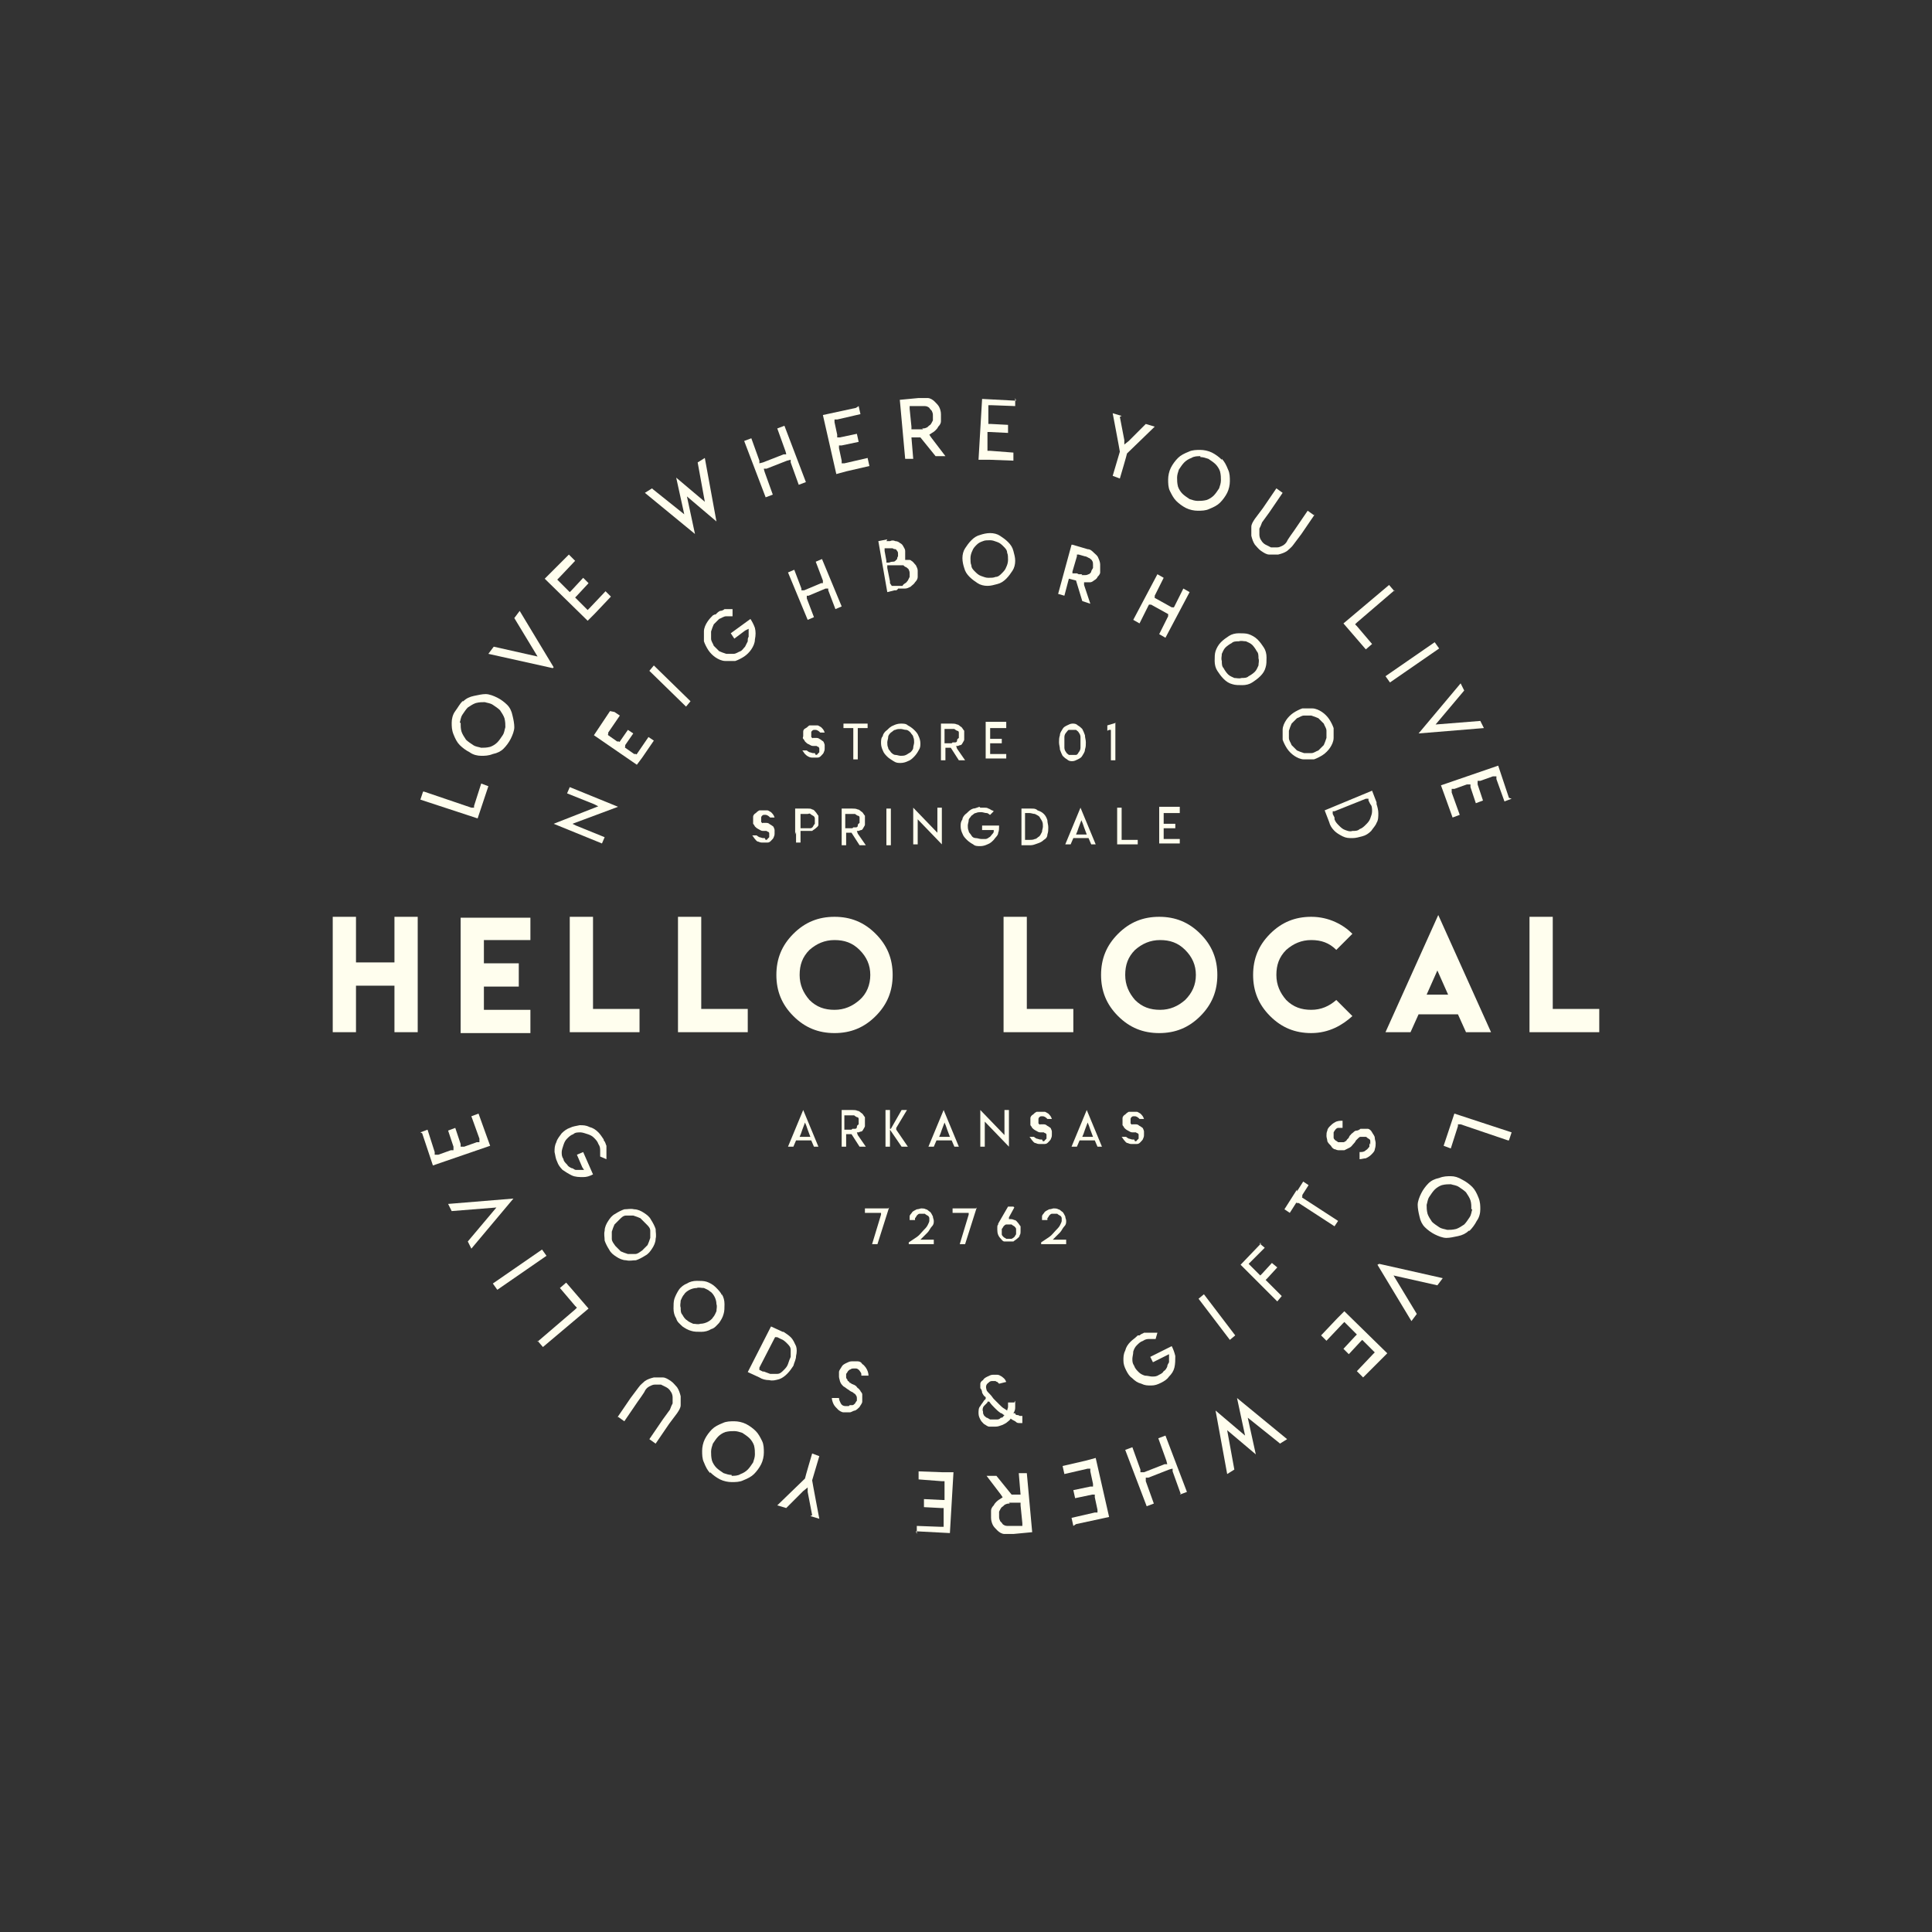 <?xml version="1.0" encoding="UTF-8"?> <svg xmlns="http://www.w3.org/2000/svg" version="1.1" viewBox="0 0 216 216"><rect x="0" y="0" width="216" height="216" fill="#333333" stroke="none"/><defs><style> .st0 { fill: #fffeee; } .st1 { display: none; } </style></defs><g id="Layer_2" class="st1"><rect x="-108" y="-35.9" width="432" height="287.2"></rect></g><g id="Layer_1"><g><g><g><path class="st0" d="M47.4,88.5l5.3,1.8h.3c0,0,0-.2,0-.2l.8-2.5.8.3-1.2,3.6-6.4-2.1.3-.9Z"></path><path class="st0" d="M51.8,78.4c.3-.3.7-.5,1.2-.6.5-.1.9-.2,1.3-.2.4,0,.9.2,1.3.4.4.2.8.5,1.1.8.3.3.5.7.6,1.2.1.4.2.9.2,1.3,0,.4-.2.9-.4,1.3-.2.4-.5.8-.8,1.1-.3.3-.7.5-1.2.6-.5.2-.9.2-1.3.2-.4,0-.9-.1-1.3-.4-.4-.2-.8-.5-1.1-.8-.3-.3-.5-.7-.7-1.2-.2-.5-.2-.9-.2-1.3,0-.4.1-.9.4-1.3s.5-.8.8-1.1ZM51.5,80.8c0,.3,0,.7.1,1,.1.3.3.6.5.9.2.2.5.4.8.6.3.2.6.2.9.3.3,0,.6,0,1-.1.3-.1.6-.3.8-.5.2-.2.4-.5.6-.8.2-.3.2-.6.3-.9,0-.3,0-.6-.1-1-.1-.3-.3-.6-.5-.9-.2-.2-.5-.4-.8-.6-.3-.2-.6-.2-.9-.3-.3,0-.6,0-1,.1-.3.1-.6.3-.9.5-.2.2-.4.5-.6.8s-.2.6-.3.9Z"></path><path class="st0" d="M61.8,74.7l-7.2-1.6.3-.4.3-.4,4.9,1.1-2.6-4.3.6-.8,3.8,6.3Z"></path><path class="st0" d="M63.7,62.1l.6.6-1.8,1.9-.2.2.2.2,1,1,.2.2.2-.2,1.3-1.4.6.6-1.3,1.4-.2.2.2.2,1,1,.2.2.2-.2,1.8-1.9.6.6-1.8,1.9-.8.8-4.8-4.7,2.7-2.7Z"></path><path class="st0" d="M73,54.7l3.5,2.8-.9-4.1,3.2,2.7-.8-4.4.8-.5,1.3,7.1-3.3-2.8.9,4.2-5.6-4.6.8-.5Z"></path><path class="st0" d="M84,49l.9,2.5v.3c0,0,.4-.1.4-.1l2.3-.9h.3c0-.1-.1-.4-.1-.4l-.9-2.5.8-.3,2.4,6.3-.8.3-.9-2.5v-.3c0,0-.4.1-.4.1l-2.3.9h-.3c0,.1.1.4.1.4l.9,2.5-.8.3-2.4-6.3.8-.3Z"></path><path class="st0" d="M96,45.4l.2.9-2.6.6h-.3c0,0,0,.3,0,.3l.3,1.4v.3c0,0,.3,0,.3,0l1.9-.4.2.9-1.9.4h-.3c0,0,0,.3,0,.3l.3,1.4v.3c0,0,.3,0,.3,0l2.6-.6.2.9-2.6.6-1.1.3-1.5-6.6,3.7-.8Z"></path><path class="st0" d="M100.6,44.7l2.1-.2c.3,0,.7,0,1,0,.3,0,.6.2.8.4.2.2.4.4.5.6.1.2.2.5.2.8v.2c0,.2,0,.4,0,.6,0,.2-.1.4-.3.6-.1.2-.2.3-.3.4,0,0-.2.2-.4.3l-.3.2.2.3,1.6,2.1h-1.1c0,0-1.7-2.1-1.7-2.1h-1c0,0,.2,2.4.2,2.4h-.9c0,0-.6-6.6-.6-6.6ZM103.1,47.9h0c.2,0,.3,0,.5-.1.1,0,.2-.2.4-.3.1-.1.2-.3.3-.5,0-.1,0-.3,0-.5,0-.2,0-.3-.1-.5,0-.1-.2-.2-.3-.4h0c-.1-.1-.3-.2-.5-.2-.2,0-.4,0-.6,0h-.8c0,0-.3,0-.3,0v.3s.2,2,.2,2v.3s.3,0,.3,0h.3s.2,0,.2,0h.5Z"></path><path class="st0" d="M113.5,44.5v.9s-2.7-.1-2.7-.1h-.3s0,.3,0,.3v1.5c0,0,0,.3,0,.3h.3s1.9.1,1.9.1v.9s-2-.1-2-.1h-.3s0,.3,0,.3v1.5c0,0,0,.3,0,.3h.3s2.6.2,2.6.2v.9s-2.7-.1-2.7-.1h-1.2c0,0,.4-6.8.4-6.8l3.8.2Z"></path><path class="st0" d="M125.2,46.6l.5,2.6v.5c0,0,.5-.4.5-.4l1.9-1.9,1,.3-3.1,3h0c0,.1-.8,2.8-.8,2.8l-.8-.3.8-2.7h0c0-.1-.8-4.3-.8-4.3l1,.3Z"></path><path class="st0" d="M136.6,51.3c.3.3.5.7.7,1.2.2.4.2.9.2,1.3,0,.4-.1.9-.3,1.3-.2.4-.5.8-.8,1.1-.3.3-.7.5-1.2.7-.4.2-.9.2-1.3.2-.4,0-.9-.1-1.3-.3-.4-.2-.8-.5-1.1-.8-.3-.3-.5-.7-.7-1.1-.2-.4-.2-.9-.2-1.3,0-.4.1-.9.3-1.3.2-.4.5-.8.8-1.1.3-.3.7-.5,1.2-.7.4-.2.9-.2,1.3-.2.4,0,.9.1,1.3.3.4.2.8.5,1.1.8ZM134.2,51c-.3,0-.7,0-1,.2-.3.1-.6.3-.8.5-.2.2-.4.5-.6.8-.1.3-.2.6-.2.9,0,.3,0,.6.1,1,.1.3.3.6.5.8.2.2.5.4.8.6.3.1.6.2.9.2.3,0,.6,0,1-.1.3-.1.6-.3.8-.5.2-.2.4-.5.6-.8.1-.3.2-.6.2-.9,0-.3,0-.6-.1-1-.1-.3-.3-.6-.5-.8-.2-.2-.5-.4-.8-.6-.3-.1-.6-.2-.9-.2Z"></path><path class="st0" d="M147,57.5l-1.5,2.2-.9,1.2c-.2.3-.5.5-.7.7-.3.2-.6.3-1,.4h0c-.4,0-.7,0-1,0-.3,0-.6-.2-.9-.4-.3-.2-.5-.5-.7-.7-.2-.3-.3-.6-.4-1,0-.4,0-.7,0-1,0-.3.2-.6.4-.9l.9-1.2,1.5-2.2.7.5-1.5,2.2-.8,1.1h0c-.1.3-.2.5-.3.7,0,.2,0,.4,0,.7,0,.2.1.5.2.6.1.2.3.4.5.5.2.1.4.2.6.3.2,0,.4,0,.7,0,.2,0,.4-.1.6-.2.2-.1.4-.3.5-.5h0c0-.1.8-1.2.8-1.2l1.5-2.2.7.5Z"></path><path class="st0" d="M155.9,66l-4.2,3.6-.2.2.2.2,1.7,2-.7.6-2.5-2.9,5.1-4.3.6.7Z"></path><path class="st0" d="M160.4,71.8l.5.7-5.5,3.8-.5-.7,5.5-3.8Z"></path><path class="st0" d="M158.6,82l4.7-5.6.2.4.2.4-3.2,3.8,5-.4.4.8-7.3.6Z"></path><path class="st0" d="M169,89.3l-.8.3-.9-2.5v-.3c0,0-.4,0-.4,0l-1.4.5h-.3c0,0,0,.4,0,.4l.6,1.8-.8.3-.6-1.8v-.3c0,0-.4,0-.4,0l-1.4.5h-.3c0,0,0,.4,0,.4l.9,2.5-.8.3-.9-2.5-.4-1.1,6.4-2.2,1.2,3.6Z"></path></g><g><path class="st0" d="M168.6,127.5l-5.3-1.8h-.3c0,0,0,.2,0,.2l-.8,2.5-.8-.3,1.2-3.6,6.4,2.1-.3.9Z"></path><path class="st0" d="M164.2,137.6c-.3.3-.7.5-1.2.6-.5.1-.9.2-1.3.2-.4,0-.9-.2-1.3-.4-.4-.2-.8-.5-1.1-.8-.3-.3-.5-.7-.6-1.2-.1-.4-.2-.9-.2-1.3,0-.4.2-.9.4-1.3.2-.4.5-.8.8-1.1.3-.3.7-.5,1.2-.6.5-.2.9-.2,1.3-.2.4,0,.8.1,1.3.4.4.2.8.5,1.1.8.3.3.5.7.7,1.2.2.5.2.9.2,1.3,0,.4-.1.9-.4,1.3-.2.4-.5.8-.8,1.1ZM164.5,135.2c0-.3,0-.7-.1-1-.1-.3-.3-.6-.5-.9-.2-.2-.5-.4-.8-.6-.3-.2-.6-.2-.9-.3-.3,0-.6,0-1,.1-.3.1-.6.3-.8.5-.2.2-.4.5-.6.8-.2.3-.2.6-.3.9,0,.3,0,.6.1,1,.1.3.3.6.5.9.2.2.5.4.8.6.3.2.6.2.9.3.3,0,.6,0,1-.1.3-.1.6-.3.9-.5.2-.2.4-.5.6-.8s.2-.6.3-.9Z"></path><path class="st0" d="M154.2,141.3l7.1,1.6-.3.4-.3.4-4.9-1.1,2.6,4.3-.6.8-3.8-6.3Z"></path><path class="st0" d="M152.3,153.9l-.6-.6,1.8-1.9.2-.2-.2-.2-1-1-.2-.2-.2.2-1.3,1.4-.6-.6,1.3-1.4.2-.2-.2-.2-1-1-.2-.2-.2.2-1.8,1.9-.6-.6,1.8-1.9.8-.8,4.8,4.7-2.7,2.7Z"></path><path class="st0" d="M143,161.3l-3.5-2.8.9,4.1-3.2-2.7.8,4.4-.8.5-1.3-7.1,3.3,2.8-.9-4.2,5.6,4.6-.8.5Z"></path><path class="st0" d="M132,167l-.9-2.5v-.3c-.1,0-.4.1-.4.1l-2.3.9h-.3c0,.1,0,.4,0,.4l.9,2.5-.8.3-2.4-6.3.8-.3.9,2.5v.3c0,0,.4,0,.4,0l2.3-.9h.3c0,0-.1-.4-.1-.4l-.9-2.5.8-.3,2.4,6.3-.8.3Z"></path><path class="st0" d="M120,170.6l-.2-.9,2.6-.6h.3c0,0,0-.3,0-.3l-.3-1.4v-.3c0,0-.3,0-.3,0l-1.9.4-.2-.9,1.9-.4h.3c0,0,0-.3,0-.3l-.3-1.4v-.3c0,0-.3,0-.3,0l-2.6.6-.2-.9,2.6-.6,1.1-.3,1.5,6.6-3.7.8Z"></path><path class="st0" d="M115.4,171.3l-2.1.2c-.3,0-.7,0-1,0-.3,0-.6-.2-.8-.4-.2-.2-.4-.4-.5-.6-.1-.2-.2-.5-.2-.8v-.2c0-.2,0-.4,0-.6,0-.2.1-.4.3-.6.1-.2.2-.3.3-.4,0,0,.2-.2.4-.3l.3-.2-.2-.3-1.6-2.1h1.1c0,0,1.7,2.1,1.7,2.1h1c0,0-.2-2.4-.2-2.4h.9c0,0,.6,6.6.6,6.6ZM112.9,168.1h0c-.2,0-.3,0-.5.1-.1,0-.2.2-.4.3-.1.1-.2.3-.3.5,0,.1,0,.3,0,.5,0,.2,0,.3.1.5,0,.1.2.2.3.4h0c.1.1.3.2.5.2.2,0,.4,0,.6,0h.8c0,0,.3,0,.3,0v-.3s-.2-2-.2-2v-.3s-.3,0-.3,0h-.3s-.2,0-.2,0h-.5Z"></path><path class="st0" d="M102.5,171.5v-.9s2.7.1,2.7.1h.3s0-.3,0-.3v-1.5c0,0,0-.3,0-.3h-.3s-1.9-.1-1.9-.1v-.9s2,.1,2,.1h.3s0-.3,0-.3v-1.5c0,0,0-.3,0-.3h-.3s-2.6-.2-2.6-.2v-.9s2.7.1,2.7.1h1.2c0,0-.4,6.8-.4,6.8l-3.8-.2Z"></path><path class="st0" d="M90.8,169.4l-.5-2.6v-.5c0,0-.5.4-.5.4l-1.9,1.9-1-.3,3.1-3h0c0-.1.8-2.8.8-2.8l.8.3-.8,2.7h0c0,.1.8,4.3.8,4.3l-1-.3Z"></path><path class="st0" d="M79.4,164.7c-.3-.3-.5-.7-.7-1.2-.2-.4-.2-.9-.2-1.3,0-.4.1-.9.3-1.3.2-.4.5-.8.8-1.1.3-.3.7-.5,1.2-.7.4-.2.9-.2,1.3-.2.4,0,.9.1,1.3.3.4.2.8.5,1.1.8s.5.7.7,1.1c.2.4.2.9.2,1.3,0,.4-.1.9-.3,1.3-.2.4-.5.8-.8,1.1-.3.3-.7.5-1.2.7-.4.2-.9.2-1.3.2-.4,0-.9-.1-1.3-.3-.4-.2-.8-.5-1.1-.8ZM81.8,165c.3,0,.7,0,1-.2.3-.1.6-.3.8-.5.2-.2.4-.5.6-.8.1-.3.2-.6.2-.9,0-.3,0-.6-.1-1-.1-.3-.3-.6-.5-.8-.2-.2-.5-.4-.8-.6-.3-.1-.6-.2-.9-.2s-.6,0-1,.1c-.3.1-.6.3-.8.5-.2.2-.4.5-.6.8-.1.3-.2.6-.2.9,0,.3,0,.6.1,1,.1.3.3.6.5.8.2.2.5.4.8.6.3.1.6.2.9.2Z"></path><path class="st0" d="M69,158.5l1.5-2.2.9-1.2c.2-.3.5-.5.7-.7.3-.2.6-.3,1-.4h0c.4,0,.7,0,1,0,.3,0,.6.2.9.4.3.2.5.5.7.7.2.3.3.6.4,1,0,.4,0,.7,0,1,0,.3-.2.6-.4.9l-.9,1.2-1.5,2.2-.7-.5,1.5-2.2.8-1.1h0c.1-.3.2-.5.3-.7,0-.2,0-.4,0-.7,0-.2-.1-.5-.2-.6-.1-.2-.3-.4-.5-.5-.2-.1-.4-.2-.6-.3-.2,0-.4,0-.7,0-.2,0-.4.1-.6.2-.2.1-.4.3-.5.5h0c0,.1-.8,1.2-.8,1.2l-1.5,2.2-.7-.5Z"></path><path class="st0" d="M60.1,150l4.2-3.6.2-.2-.2-.2-1.7-2,.7-.6,2.5,2.9-5.1,4.3-.6-.7Z"></path><path class="st0" d="M55.6,144.2l-.5-.7,5.5-3.8.5.7-5.5,3.8Z"></path><path class="st0" d="M57.4,134l-4.7,5.6-.2-.4-.2-.4,3.2-3.8-5,.4-.4-.8,7.3-.6Z"></path><path class="st0" d="M47,126.6l.8-.3.8,2.5v.3c0,0,.4,0,.4,0l1.4-.5h.3c0,0,0-.4,0-.4l-.6-1.8.8-.3.6,1.8v.3c0,0,.4,0,.4,0l1.4-.5h.3c0,0,0-.4,0-.4l-.9-2.5.8-.3.9,2.5.4,1.1-6.4,2.2-1.2-3.6Z"></path></g></g><g><path class="st0" d="M67,90.2l-.6-.3-3-1.2.3-.7,5.4,2.2-5.1,1.9.4.2,3.2,1.3-.3.7-5.4-2.2,5.1-2Z"></path><path class="st0" d="M68.7,79.6l.6.4-1.3,1.9v.2c-.1,0,0,.1,0,.1l1,.7h.2c0,.1.1,0,.1,0l.9-1.3.6.4-.9,1.3v.2c-.1,0,0,.1,0,.1l1,.7h.2c0,.1.1,0,.1,0l1.3-1.9.6.4-1.3,1.9-.6.8-4.8-3.3,1.8-2.7Z"></path><path class="st0" d="M72.6,75l.5-.6,4.1,4-.5.6-4.1-4Z"></path><path class="st0" d="M79.9,68.7h.1c.2-.2.3-.3.5-.4.2,0,.4-.1.5-.2.2,0,.4,0,.6,0,0,0,.2,0,.3,0v.8c-.3,0-.5,0-.7,0-.3,0-.5.2-.8.3-.2.2-.4.4-.6.6-.1.2-.2.5-.3.8,0,.3,0,.6,0,.8,0,.3.2.5.3.8.2.2.4.4.6.6.2.1.5.2.8.3.3,0,.6,0,.8,0,.3,0,.5-.2.8-.3.2-.1.3-.3.5-.5.1-.2.2-.4.3-.6,0-.2,0-.4.1-.5,0-.2,0-.4,0-.5v-.4c0,0-.4.2-.4.2l-1.2.9-.4-.6h0s2.2-1.6,2.2-1.6c.2.3.4.7.5,1,.1.4.1.8,0,1.3,0,.4-.2.8-.4,1.1-.2.3-.5.6-.8.8-.3.2-.7.4-1,.5-.4,0-.7,0-1.1,0-.4,0-.8-.2-1.1-.4-.3-.2-.6-.5-.8-.8-.2-.3-.4-.7-.5-1,0-.4,0-.7,0-1.1,0-.4.2-.8.4-1.1.2-.3.4-.5.6-.7h0Z"></path><path class="st0" d="M88.8,63.7l.8,2.1v.2c0,0,.3,0,.3,0l1.9-.8h.2c0,0,0-.3,0-.3l-.8-2.1.7-.3,2.2,5.3-.7.3-.8-2.1v-.2c0,0-.3,0-.3,0l-1.9.8h-.2c0,0,0,.3,0,.3l.8,2.1-.7.3-2.2-5.3.7-.3Z"></path><path class="st0" d="M99.1,60.5h.4c.2-.1.4-.1.6,0,.2,0,.4.1.5.2.2.1.3.2.4.4.1.2.2.3.2.5,0,0,0,.2,0,.4,0,.1,0,.3,0,.4v.2c0,0,.2,0,.2,0,0,0,.2,0,.3,0,0,0,.1,0,.2.1.2.1.3.3.5.5.1.2.2.4.2.6,0,.2,0,.5,0,.7,0,.2-.1.4-.3.6-.1.2-.3.3-.5.5-.2.1-.4.2-.6.2h-.8c0,.1-.2.2-.2.2h-.2s-.8.2-.8.2l-1-5.7,1-.2ZM99.2,62.9h.2c0,0,.2-.1.4-.1,0,0,0,0,0,0h0c.1,0,.2,0,.3-.1,0,0,.1-.1.2-.2,0,0,0-.2.1-.3,0,0,0-.2,0-.3,0-.1,0-.2-.1-.3,0,0-.1-.2-.2-.2,0,0-.2,0-.3-.1,0,0-.2,0-.3,0h-.4c0,0,0,0,0,0h-.2s0,.3,0,.3l.2,1.1v.2ZM99.7,65.5h.2s.2,0,.2,0h.8c.1-.2.2-.2.3-.3.1,0,.2-.2.3-.3,0,0,.1-.2.2-.4,0-.1,0-.3,0-.4,0-.1,0-.2-.1-.4,0-.1-.2-.2-.3-.3-.1,0-.2-.1-.3-.2-.1,0-.3,0-.4,0-.1,0-.3,0-.4,0s-.2,0-.4,0c0,0-.1,0-.2,0,0,0-.1,0-.2,0h-.2s0,.3,0,.3l.3,1.5v.2Z"></path><path class="st0" d="M111.8,59.9c.3.2.6.4.9.7.3.3.5.6.6,1,.1.4.2.7.2,1.1,0,.4-.1.8-.3,1.1-.2.3-.4.6-.7.9-.3.3-.6.5-1,.6-.4.1-.7.2-1.1.2-.4,0-.8-.1-1.1-.3-.3-.2-.6-.4-.9-.7-.3-.3-.5-.6-.6-1-.1-.3-.2-.7-.2-1.1,0-.4.1-.8.3-1.1.2-.3.4-.6.7-.9.3-.3.6-.5,1-.6.3-.1.7-.2,1.1-.2.4,0,.8.1,1.1.3ZM109.9,60.5c-.3.1-.5.2-.7.4-.2.2-.4.4-.5.7-.1.2-.2.5-.2.8,0,.3,0,.6.1.8,0,.3.2.5.4.7.2.2.4.4.7.5.3.1.5.2.8.2.3,0,.6,0,.8-.1.3,0,.5-.2.7-.4.2-.2.4-.4.5-.7.1-.2.2-.5.2-.8,0-.3,0-.6-.1-.8,0-.3-.2-.5-.4-.7-.2-.2-.4-.4-.7-.5-.3-.1-.5-.2-.8-.2-.3,0-.6,0-.8.1Z"></path><path class="st0" d="M119.9,60.9l1.7.5c.3,0,.5.2.7.4.2.2.4.3.5.6.1.2.2.5.2.7,0,.2,0,.4,0,.7v.2c0,.2-.2.4-.3.5,0,.1-.2.3-.4.4-.1.1-.3.2-.4.2,0,0-.2,0-.4,0h-.3s0,.3,0,.3l.7,2.1-.9-.3-.7-2.3-.8-.2-.5,1.9-.7-.2,1.5-5.5ZM120.9,64.3h0c.2,0,.3,0,.4,0,.1,0,.2,0,.4-.1.1,0,.3-.2.3-.3,0-.1.1-.2.2-.4,0-.1,0-.3,0-.4,0-.1,0-.3-.1-.4h0c0-.1-.2-.2-.3-.3-.1,0-.3-.2-.5-.2l-.7-.2h-.2c0,0,0,.2,0,.2l-.5,1.7v.2c0,0,.2,0,.2,0h.3c0,0,.2.1.2.1h.4Z"></path><path class="st0" d="M130.1,64.6l-1,2v.2c-.1,0,.1.1.1.1l1.8,1h.2c0,.1.1-.1.1-.1l1-2,.7.4-2.7,5.1-.7-.4,1-2v-.2c.1,0-.1-.1-.1-.1l-1.8-1h-.2c0-.1-.1.1-.1.1l-1,2-.7-.4,2.7-5.1.7.4Z"></path><path class="st0" d="M141.3,72.4c.2.3.3.7.3,1.1,0,.4,0,.8-.1,1.1-.1.4-.3.7-.6,1-.3.3-.6.5-.9.7-.3.2-.7.3-1.1.3-.4,0-.8,0-1.1-.1-.4-.1-.7-.3-1-.6-.3-.3-.5-.6-.7-.9-.2-.3-.3-.7-.3-1.1,0-.4,0-.8.1-1.1.1-.3.3-.7.6-1,.3-.3.6-.5.9-.7.3-.2.7-.3,1.1-.3.4,0,.8,0,1.1.1.3.1.7.3,1,.6.3.3.5.6.7.9ZM139.3,71.7c-.3,0-.5-.1-.8,0-.3,0-.6,0-.8.2-.2.1-.5.3-.7.5-.2.2-.3.5-.4.7,0,.3-.1.5,0,.8,0,.3,0,.6.2.8.1.2.3.5.5.7.2.2.5.3.7.4.3,0,.5.1.8,0,.3,0,.6,0,.8-.2.2-.1.5-.3.7-.5.2-.2.3-.5.4-.7,0-.3.1-.5,0-.8,0-.3,0-.6-.2-.8-.1-.2-.3-.5-.5-.7-.2-.2-.5-.3-.7-.4Z"></path><path class="st0" d="M149.1,81.4c0,.4,0,.7,0,1.1,0,.4-.2.8-.4,1.1-.2.3-.5.6-.8.8-.3.2-.7.4-1,.5-.4,0-.7,0-1.1,0-.4,0-.8-.2-1.1-.4-.3-.2-.6-.5-.8-.8-.2-.3-.4-.7-.5-1,0-.4,0-.7,0-1.1,0-.4.2-.8.4-1.1.2-.3.5-.6.8-.8.3-.2.7-.4,1-.5.4,0,.7,0,1.1,0,.4,0,.8.2,1.1.4.3.2.6.5.8.8.2.3.4.7.5,1ZM147.4,80.3c-.2-.1-.5-.2-.8-.3-.3,0-.6,0-.8,0-.3,0-.5.2-.8.3-.2.2-.4.4-.6.6-.1.2-.2.5-.3.8,0,.3,0,.6,0,.8,0,.3.2.5.3.8.2.2.4.4.6.6.2.1.5.2.8.3.3,0,.6,0,.8,0,.3,0,.5-.2.8-.3.2-.2.4-.4.6-.6.1-.2.2-.5.3-.8,0-.3,0-.6,0-.8,0-.3-.2-.5-.3-.8-.2-.2-.4-.4-.6-.6Z"></path><path class="st0" d="M153.9,89.9c.1.3.2.7.2,1,0,.4,0,.8-.2,1.1h0c-.1.3-.4.6-.6.9-.3.3-.6.5-1,.6-.4.1-.7.2-1.1.2-.4,0-.7,0-1.1-.2h0c-.4-.2-.7-.4-.9-.6-.3-.3-.5-.6-.6-1l-.5-1.3,5.3-2.2.5,1.3v.2ZM149.2,91.6c.1.3.3.5.5.7.2.2.4.4.7.5.3.1.5.2.8.1.3,0,.6,0,.8-.2.3-.1.5-.3.7-.5.2-.2.4-.4.5-.7.1-.3.2-.5.2-.8,0-.3,0-.6-.2-.8l-.2-.4v-.2c0,0-.3,0-.3,0l-3.5,1.4h-.2c0,0,0,.3,0,.3l.2.4h0Z"></path></g><g><path class="st0" d="M67.5,127.3v.2c.2.2.2.4.3.6,0,.2,0,.4,0,.6,0,.2,0,.4,0,.6,0,0,0,.2,0,.3l-.7-.3c0-.2,0-.4,0-.6,0-.3,0-.5-.2-.8-.1-.3-.3-.5-.5-.7-.2-.2-.4-.3-.7-.4-.3-.1-.6-.2-.8-.2-.3,0-.6,0-.8.2-.3.1-.5.3-.7.5-.2.2-.3.4-.4.7-.1.3-.2.6-.2.8,0,.3,0,.5.2.8,0,.2.2.4.4.6.1.2.3.3.5.4.2,0,.3.2.5.2.2,0,.4,0,.5,0h.4s-.2-.3-.2-.3l-.6-1.4.7-.3h0c0,0,1.1,2.5,1.1,2.5-.4.2-.7.3-1.1.3-.4,0-.9,0-1.3-.2-.4-.2-.7-.4-1-.6-.3-.3-.5-.6-.6-.9-.2-.4-.2-.7-.3-1.1,0-.4,0-.7.2-1.1.1-.4.4-.7.6-1,.3-.3.6-.5.9-.6.4-.2.7-.2,1.1-.3.4,0,.7,0,1.1.2.4.1.7.3,1,.6.2.2.4.5.6.8h0Z"></path><path class="st0" d="M73.3,137.4c0,.4.1.7,0,1.1,0,.4-.2.8-.4,1.1-.2.3-.4.6-.8.8-.3.2-.7.4-1,.5-.4,0-.7.1-1.1,0-.4,0-.8-.2-1.1-.4-.3-.2-.6-.4-.8-.8-.2-.3-.4-.7-.5-1,0-.4-.1-.7,0-1.1,0-.4.2-.8.4-1.1.2-.3.4-.6.8-.8.3-.2.7-.4,1-.5.4,0,.7-.1,1.1,0,.4,0,.8.2,1.1.4.3.2.6.4.8.8.2.3.4.7.5,1ZM71.6,136.2c-.2-.1-.5-.2-.8-.3-.3,0-.6,0-.8,0-.3,0-.5.2-.7.4-.2.2-.4.4-.6.6-.1.2-.2.5-.3.8,0,.3,0,.6,0,.8,0,.3.2.5.4.8.2.2.4.4.6.6.2.1.5.2.8.3.3,0,.6,0,.8,0,.3,0,.5-.2.8-.4.2-.2.4-.4.6-.6.1-.2.2-.5.3-.8,0-.3,0-.6,0-.8,0-.3-.2-.5-.4-.7-.2-.2-.4-.4-.6-.6Z"></path><path class="st0" d="M80.7,144.7c.2.3.3.7.3,1.1,0,.4,0,.8-.1,1.1-.1.4-.3.7-.5,1-.3.3-.5.6-.9.7-.3.2-.7.3-1.1.3-.4,0-.8,0-1.1-.1-.4-.1-.7-.3-1-.5-.3-.3-.6-.5-.7-.9-.2-.3-.3-.7-.3-1.1,0-.4,0-.8.1-1.1.1-.3.3-.7.5-1s.6-.6.9-.7c.3-.2.7-.3,1.1-.3.4,0,.8,0,1.1.1.3.1.7.3,1,.6.3.3.6.6.7.9ZM78.7,144c-.3,0-.6-.1-.8,0-.3,0-.6.1-.8.2-.2.1-.5.3-.6.5-.2.2-.3.5-.4.7,0,.3-.1.5,0,.8,0,.3,0,.6.2.8.1.2.3.5.5.6.2.2.5.3.7.4.3,0,.5.1.8,0,.3,0,.6-.1.8-.2.2-.1.5-.3.6-.5.2-.2.3-.5.4-.7,0-.3.1-.5,0-.8,0-.3-.1-.6-.2-.8-.1-.2-.3-.5-.5-.6-.2-.2-.5-.3-.7-.4Z"></path><path class="st0" d="M87.6,148.9c.3.2.6.4.8.6.3.3.4.6.6,1h0c.1.3.1.7,0,1.1,0,.4-.2.7-.3,1.1-.2.3-.4.6-.7.9-.3.3-.6.5-.9.6h0c-.4.1-.7.2-1.1.1-.4,0-.8-.1-1.1-.3l-1.3-.6,2.6-5.1,1.3.6h.1ZM85.3,153.3c.3.1.5.2.8.3.3,0,.5,0,.8,0,.3,0,.5-.2.7-.4.2-.2.4-.4.5-.7.1-.3.2-.6.3-.8,0-.3,0-.5,0-.8,0-.3-.2-.5-.4-.7-.2-.2-.4-.4-.7-.5l-.4-.2h-.2c0-.1-.1.1-.1.1l-1.7,3.3v.2c-.1,0,.1.1.1.1l.4.2h0Z"></path><path class="st0" d="M95,157.1c.1,0,.2,0,.3,0,.1,0,.2-.1.3-.2,0,0,.1-.2.2-.3,0,0,0-.2,0-.3,0,0,0-.2-.1-.3,0,0-.1-.2-.2-.2,0,0-.2-.2-.3-.2,0,0-.2-.1-.3-.2-.2-.1-.4-.3-.6-.4-.2-.2-.3-.3-.4-.6,0-.1-.1-.3-.1-.5,0-.2,0-.3,0-.5,0-.2.2-.4.3-.6.1-.2.3-.3.5-.4.2-.1.4-.2.6-.2.2,0,.4,0,.7,0,.2,0,.4.1.5.3.2.1.3.3.4.4.2.3.3.6.3.9h-.8c0-.2,0-.3-.1-.4-.1-.2-.3-.4-.5-.4-.1,0-.2,0-.3,0-.1,0-.2,0-.3.1-.1,0-.2.1-.3.2,0,0-.1.2-.2.3,0,0,0,.2,0,.2,0,0,0,.1,0,.2,0,0,0,.1.1.2s0,.1.1.2c0,0,.1,0,.2.2,0,0,.1,0,.2.1s.1,0,.2.1c0,0,.1,0,.2.1.1,0,.2.2.3.3.1,0,.2.2.3.3,0,.1.2.2.2.4,0,.1,0,.3,0,.4,0,.1,0,.3,0,.4,0,.2-.2.4-.3.6-.2.2-.3.3-.5.4-.2,0-.4.2-.6.2-.2,0-.5,0-.7,0-.2,0-.5-.2-.6-.3-.2-.2-.4-.4-.5-.6-.1-.2-.2-.5-.2-.7h.8c0,.2.1.4.2.6.1.2.3.3.5.3.1,0,.2,0,.4,0Z"></path><path class="st0" d="M113.5,156.6c0,.3,0,.5,0,.7,0,.2,0,.4-.2.7h.2c0,.2.2.2.2.2,0,0,.2,0,.3.1.1,0,.2,0,.3,0v.8c0,0-.2,0-.3,0-.2,0-.3,0-.5-.2,0,0,0,0,0,0,0,0,0,0,0,0-.2-.1-.4-.2-.5-.3-.1.2-.3.3-.4.4s-.3.2-.5.3c-.3.1-.5.2-.8.2-.3,0-.5,0-.7,0-.2,0-.4-.2-.6-.3-.2-.2-.3-.3-.4-.5-.1-.2-.2-.4-.2-.7h0c0-.3,0-.6.2-.8.1-.2.3-.4.4-.6h0s0,0,0,0c0,0,0,0,0,0l.2-.2v-.2c-.2-.1-.3-.3-.4-.5,0-.2-.1-.4-.2-.5,0-.2,0-.4,0-.5,0-.1.1-.3.3-.4.1-.2.3-.3.5-.4.2-.1.4-.2.6-.2.2,0,.3,0,.5,0,.2,0,.3.1.5.2.1.1.3.2.4.4,0,0,.1.2.1.2l-.8.2h0c0,0-.1-.1-.2-.2,0,0-.1,0-.2-.1,0,0-.2,0-.3,0-.2,0-.3,0-.5.2-.3.2-.3.5-.2.8,0,.1.2.3.4.5.2.2.3.4.4.5.2.2.4.4.6.6.2.2.4.4.6.5l.3.2c0-.1.1-.3.1-.4,0-.1,0-.3,0-.5h0s.7,0,.7,0ZM112,158.5c.1,0,.2-.2.3-.3,0,0-.1,0-.2-.1s-.1-.1-.2-.1c-.3-.2-.5-.4-.7-.6-.2-.2-.4-.4-.6-.7h-.2c0,.1,0,.1,0,.1-.1.1-.2.2-.4.4-.1.1-.2.4-.1.6,0,.1,0,.3.1.4,0,.1.2.2.3.3.1,0,.2.1.4.2,0,0,.2,0,.4,0s.3,0,.4,0c.2,0,.3-.1.4-.2Z"></path><path class="st0" d="M127.2,149.3h.2c.2-.2.4-.2.5-.3.2,0,.4,0,.6,0,.2,0,.4,0,.6,0,0,0,.2,0,.3,0l-.2.7c-.2,0-.4,0-.6,0-.3,0-.5,0-.8.2-.3.1-.5.3-.7.5-.2.2-.3.4-.4.7,0,.3-.1.6-.1.8,0,.3,0,.5.2.8.1.3.3.5.5.7.2.2.4.3.7.4.3,0,.6.1.8.1.3,0,.5,0,.8-.2.2-.1.4-.2.5-.4.2-.1.3-.3.4-.5,0-.2.1-.3.2-.5,0-.2,0-.4,0-.5v-.4s-.4.2-.4.2l-1.4.7-.3-.6h0s2.4-1.2,2.4-1.2c.2.4.3.7.4,1.1,0,.4,0,.9-.1,1.3-.1.4-.3.7-.6,1-.2.3-.5.5-.9.7-.4.2-.7.3-1.1.3-.4,0-.7,0-1.1-.2-.4-.1-.7-.3-1-.6-.3-.2-.5-.5-.7-.9-.2-.4-.3-.7-.3-1.1,0-.4,0-.7.2-1.1.1-.4.3-.7.6-1,.2-.2.5-.4.7-.6h0Z"></path><path class="st0" d="M134,145.2l.6-.5,3.5,4.6-.6.5-3.5-4.6Z"></path><path class="st0" d="M140.8,139l.6.5-1.6,1.6-.2.2.2.2.9.9.2.2.2-.2,1.1-1.2.6.5-1.1,1.2-.2.2.2.2.9.9.7.7-.5.6-1.6-1.6-.9-.9-1.6-1.6,2.3-2.4Z"></path><path class="st0" d="M145,133.2l.7-1.1.6.4-.7,1.1v.2c-.1,0,0,.1,0,.1l4,2.6-.4.6-4-2.6h-.2c0-.1-.1,0-.1,0l-.7,1.1-.6-.4.7-1.1.7-1.1Z"></path><path class="st0" d="M153.2,128c0-.1,0-.2,0-.4,0-.1,0-.2-.2-.3s-.2-.2-.3-.2c0,0-.2,0-.3,0s-.2,0-.3,0-.2.1-.3.2c0,0-.2.2-.2.2,0,0-.1.2-.2.3-.2.2-.3.4-.5.5-.2.1-.4.2-.6.3-.2,0-.3,0-.5,0-.2,0-.3,0-.5-.1-.2,0-.4-.2-.5-.4-.2-.2-.3-.3-.4-.5,0-.2-.1-.4-.1-.6,0-.2,0-.4.1-.6,0-.2.2-.4.3-.5.1-.1.3-.3.5-.4.3-.2.6-.2.9-.2v.8c-.3,0-.4,0-.5,0-.2,0-.4.3-.5.5,0,.1,0,.2,0,.3s0,.2,0,.3c0,.1.1.2.2.3,0,0,.2.1.3.2,0,0,.2,0,.2,0,0,0,.1,0,.2,0,0,0,.1,0,.2,0,0,0,.1,0,.2-.1,0,0,.1,0,.2-.2,0,0,.1-.1.2-.2,0,0,0-.1.1-.2,0,0,0-.1.1-.1,0-.1.2-.2.3-.3s.2-.2.4-.2c.1,0,.3-.1.4-.2.1,0,.3,0,.4,0,.1,0,.3,0,.4,0,.2,0,.4.2.5.4s.3.4.3.6c0,.2.1.4.1.6s0,.4-.1.7c0,.2-.2.4-.4.6-.2.2-.4.3-.6.4-.2,0-.5.1-.7.1v-.8c.3,0,.5,0,.7-.2.2-.1.3-.3.4-.4,0-.1,0-.2,0-.4Z"></path></g><g><path class="st0" d="M39.8,102.5v5.1h4.3v-5.1h2.6v12.9h-2.6v-5.2h-4.3v5.2h-2.6v-12.9h2.6Z"></path><path class="st0" d="M59.3,102.5v2.6h-5.2v2.6h3.9v2.6h-3.9v2.6h5.2v2.6h-7.8v-12.9h7.8Z"></path><path class="st0" d="M66.3,102.5v10.3h5.2v2.6h-7.8v-12.9h2.6Z"></path><path class="st0" d="M78.4,102.5v10.3h5.2v2.6h-7.8v-12.9h2.6Z"></path><path class="st0" d="M97.9,104.4c1.3,1.3,1.9,2.8,1.9,4.6s-.6,3.3-1.9,4.6c-1.3,1.3-2.8,1.9-4.6,1.9-1.8,0-3.3-.6-4.6-1.9-1.3-1.3-1.9-2.8-1.9-4.6s.6-3.3,1.9-4.6c1.3-1.3,2.8-1.9,4.6-1.9s3.3.6,4.6,1.9ZM90.5,106.2c-.8.8-1.1,1.7-1.1,2.8s.4,2,1.1,2.8c.8.8,1.7,1.1,2.8,1.1s2-.4,2.8-1.1,1.2-1.7,1.2-2.8-.4-2-1.2-2.8c-.8-.8-1.7-1.1-2.8-1.1s-2,.4-2.8,1.1Z"></path><path class="st0" d="M114.8,102.5v10.3h5.2v2.6h-7.8v-12.9h2.6Z"></path><path class="st0" d="M134.2,104.4c1.3,1.3,1.9,2.8,1.9,4.6s-.6,3.3-1.9,4.6c-1.3,1.3-2.8,1.9-4.6,1.9-1.8,0-3.3-.6-4.6-1.9-1.3-1.3-1.9-2.8-1.9-4.6s.6-3.3,1.9-4.6c1.3-1.3,2.8-1.9,4.6-1.9s3.3.6,4.6,1.9ZM126.9,106.2c-.8.8-1.1,1.7-1.1,2.8s.4,2,1.1,2.8c.8.8,1.7,1.1,2.8,1.1s2-.4,2.8-1.1c.8-.8,1.2-1.7,1.2-2.8s-.4-2-1.2-2.8c-.8-.8-1.7-1.1-2.8-1.1s-2,.4-2.8,1.1Z"></path><path class="st0" d="M146.6,115.5c-1.8,0-3.3-.6-4.6-1.9-1.3-1.3-1.9-2.8-1.9-4.6s.6-3.3,1.9-4.6c1.3-1.3,2.8-1.9,4.6-1.9h0c2,0,3.6.9,4.6,1.9l-1.8,1.8c-.8-.8-1.7-1.1-2.8-1.1s-2,.4-2.8,1.1c-.8.8-1.1,1.7-1.1,2.8s.4,2,1.1,2.8c.8.8,1.7,1.1,2.8,1.1s2-.4,2.8-1.1l1.8,1.8c-1.1,1-2.6,1.9-4.6,1.9Z"></path><path class="st0" d="M160.8,102.3l5.9,13.1h-2.8l-.9-2h-4.4l-.9,2h-2.8l5.9-13.1ZM161.9,111.2l-1.2-2.7-1.2,2.7h2.4Z"></path><path class="st0" d="M173.6,102.5v10.3h5.2v2.6h-7.8v-12.9h2.6Z"></path></g><g><path class="st0" d="M85.6,93.9c0,0,.2,0,.2-.1,0,0,.1-.1.2-.2,0,0,0-.2,0-.2,0,0,0-.1,0-.2s0-.1-.1-.2c0,0-.1,0-.2-.1,0,0-.1,0-.2,0s-.1,0-.2,0c-.2,0-.3-.1-.5-.2s-.3-.2-.4-.3c0,0-.1-.2-.2-.3,0-.1,0-.2,0-.3s0-.3,0-.5c0-.1.1-.3.3-.4.1-.1.2-.2.4-.3.1,0,.3,0,.5,0s.3,0,.4,0c.1,0,.2.1.4.2.2.2.3.3.4.6h-.5s0,0-.1-.1c-.1-.1-.3-.2-.4-.2s-.2,0-.2,0c0,0-.1,0-.2.1,0,0-.1.1-.1.2,0,0,0,.2,0,.2s0,.1,0,.2c0,0,0,0,0,.1,0,0,0,0,.1.1s0,0,.1,0c0,0,0,0,.1,0,0,0,.1,0,.1,0,0,0,0,0,.1,0s.1,0,.1,0c0,0,.2,0,.3.1s.2.1.3.2c0,0,.2.1.2.2,0,0,.1.2.1.3,0,0,0,.2,0,.3,0,.2,0,.3-.1.5,0,.1-.2.3-.3.4-.1.1-.2.2-.4.2-.2,0-.3,0-.5,0s-.3,0-.5-.1c-.2,0-.3-.2-.4-.3-.1-.1-.2-.3-.3-.4h.5c0,0,.1.1.3.2.1,0,.3.1.4.1,0,0,.2,0,.2,0Z"></path><path class="st0" d="M88.9,93.3v-2.9h1.4c.2,0,.4,0,.5.1.2,0,.3.2.4.3.1.1.2.3.3.4,0,.2,0,.3,0,.5s0,.4,0,.5c0,.2-.2.3-.3.4-.1.1-.3.2-.4.3-.2,0-.3,0-.5,0h-.8v1.3h-.5v-1.2ZM89.5,92.6h.8c.1,0,.2,0,.3,0,0,0,.2,0,.3-.2,0,0,.1-.2.2-.3,0,0,0-.2,0-.3s0-.2,0-.3c0,0,0-.2-.2-.3,0,0-.2-.1-.3-.2s-.2,0-.3,0h-.8v1.7Z"></path><path class="st0" d="M94,90.4h1.3c.2,0,.4,0,.6.1.2,0,.3.2.5.3.1.1.2.3.3.4,0,.1,0,.3,0,.5h0c0,.3,0,.4,0,.5,0,.1-.1.2-.2.4,0,0-.1.2-.2.2,0,0-.1,0-.3.1h-.2c0,0,.1.3.1.3l.9,1.3h-.7l-.9-1.4h-.6v1.4h-.5v-4.1ZM95.4,92.5h0c.1,0,.2,0,.3,0,0,0,.2,0,.2-.2s.1-.2.2-.3c0,0,0-.2,0-.3s0-.2,0-.3c0,0,0-.2-.2-.2h0c0,0-.2-.1-.3-.2-.1,0-.2,0-.4,0h-.7v1.6h.4s.1,0,.1,0h.3Z"></path><path class="st0" d="M99.1,90.4h.5v4.1h-.5v-4.1Z"></path><path class="st0" d="M104.8,93.1v-2.8h.5v4.1l-2.7-2.8v2.8h-.5v-4.1l2.7,2.8Z"></path><path class="st0" d="M109.6,90.3h.1c.1,0,.3,0,.4,0,.1,0,.3,0,.4.1.1,0,.2.1.4.2,0,0,.1,0,.2.1l-.4.4c-.1,0-.2-.2-.4-.2-.2,0-.4-.1-.6-.1s-.4,0-.6.1c-.2,0-.3.2-.5.3-.1.2-.3.3-.3.5,0,.2-.1.4-.1.6s0,.4.1.6c0,.2.2.3.3.5s.3.3.5.3c.2,0,.4.1.6.1s.3,0,.5,0c.1,0,.3-.1.4-.2.1,0,.2-.2.3-.3,0,0,.2-.2.2-.3v-.2c.1,0-.2,0-.2,0h-1.1v-.5h1.9c0,.3,0,.6-.1.8,0,.3-.3.5-.5.8-.2.2-.4.4-.7.5-.2.1-.5.2-.8.2s-.6,0-.8-.2c-.2-.1-.5-.3-.7-.5-.2-.2-.4-.4-.5-.7-.1-.2-.2-.5-.2-.8s0-.5.2-.8c0-.2.2-.5.5-.7.2-.2.4-.4.7-.5.2,0,.4-.1.7-.2h0Z"></path><path class="st0" d="M115.3,90.4c.3,0,.5,0,.7.2.3.1.5.2.7.4h0c.2.2.3.4.4.7,0,.3.1.5.1.8s0,.5-.1.8c0,.3-.2.5-.4.6h0c-.2.2-.4.3-.7.4-.3.1-.5.2-.8.2h-1v-4.1h1.1ZM115.1,93.9c.2,0,.4,0,.6-.1.2,0,.3-.2.5-.3.1-.1.2-.3.3-.5,0-.2.1-.4.1-.6s0-.4-.1-.6-.2-.3-.3-.5c-.1-.1-.3-.2-.5-.3-.2,0-.4-.1-.6-.1h-.5v3h.5Z"></path><path class="st0" d="M122.6,94.4h-.6l-.3-.7h-1.7l-.3.7h-.6l1.7-4.1,1.7,4.1ZM120.8,93.3h.7c-.1-.3-.2-.5-.3-.8s-.2-.6-.3-.8c-.1.3-.2.5-.3.8s-.2.6-.3.8h.7Z"></path><path class="st0" d="M125.4,90.4v3.5h1.8v.5h-2.3v-4.1h.5Z"></path><path class="st0" d="M131.9,90.4v.5h-1.8v1.2h1.3v.5h-1.3v1.2h1.8v.5h-2.3v-4.1h2.3Z"></path></g><g><path class="st0" d="M91.6,128.2h-.6l-.3-.7h-1.7l-.3.7h-.6l1.7-4.1,1.7,4.1ZM89.9,127.1h.7c-.1-.3-.2-.5-.3-.8s-.2-.6-.3-.8c-.1.3-.2.5-.3.8s-.2.6-.3.8h.7Z"></path><path class="st0" d="M94,124.1h1.3c.2,0,.4,0,.6.1.2,0,.3.2.5.3.1.1.2.3.3.4,0,.1,0,.3,0,.5h0c0,.3,0,.4,0,.5,0,.1-.1.2-.2.4,0,0-.1.2-.2.2,0,0-.1,0-.3.1h-.2c0,0,.1.3.1.3l.9,1.3h-.7l-.9-1.4h-.6v1.4h-.5v-4.1ZM95.3,126.2h0c.1,0,.2,0,.3,0,0,0,.2,0,.2-.2s.1-.2.2-.3c0,0,0-.2,0-.3s0-.2,0-.3c0,0,0-.2-.2-.2h0c0,0-.2-.1-.3-.2-.1,0-.2,0-.4,0h-.7v1.6h.4s.1,0,.1,0h.3Z"></path><path class="st0" d="M99.6,126.2l1.2-2.1h.6l-1.2,2h0c0,0,0,.2,0,.2l1.3,1.9h-.7l-1.3-1.9v1.9h-.5v-4.1h.5v2.1Z"></path><path class="st0" d="M107.3,128.2h-.6l-.3-.7h-1.7l-.3.7h-.6l1.7-4.1,1.7,4.1ZM105.5,127.1h.7c-.1-.3-.2-.5-.3-.8s-.2-.6-.3-.8c-.1.3-.2.5-.3.8s-.2.6-.3.8h.7Z"></path><path class="st0" d="M112.3,126.9v-2.8h.5v4.1l-2.7-2.8v2.8h-.5v-4.1l2.7,2.8Z"></path><path class="st0" d="M116.6,127.6c0,0,.2,0,.2-.1,0,0,.1-.1.2-.2,0,0,0-.2,0-.2,0,0,0-.1,0-.2s0-.1-.1-.2c0,0-.1,0-.2-.1,0,0-.1,0-.2,0s-.1,0-.2,0c-.2,0-.3-.1-.5-.2s-.3-.2-.4-.3c0,0-.1-.2-.2-.3,0-.1,0-.2,0-.3s0-.3,0-.5c0-.1.1-.3.3-.4.1-.1.2-.2.4-.3.1,0,.3,0,.5,0s.3,0,.4,0c.1,0,.2.1.4.2.2.2.3.3.4.6h-.5s0,0-.1-.1c-.1-.1-.3-.2-.4-.2s-.2,0-.2,0c0,0-.1,0-.2.1,0,0-.1.1-.1.2,0,0,0,.2,0,.2s0,.1,0,.2c0,0,0,0,0,.1,0,0,0,0,.1.1s0,0,.1,0c0,0,0,0,.1,0,0,0,.1,0,.1,0,0,0,0,0,.1,0s.1,0,.1,0c0,0,.2,0,.3.1s.2.1.3.2c0,0,.2.1.2.2,0,0,.1.2.1.3,0,0,0,.2,0,.3,0,.2,0,.3-.1.5,0,.1-.2.3-.3.4-.1.1-.2.2-.4.2-.2,0-.3,0-.5,0s-.3,0-.5-.1c-.2,0-.3-.2-.4-.3-.1-.1-.2-.3-.3-.4h.5c0,0,.1.1.3.2.1,0,.3.1.4.1,0,0,.2,0,.2,0Z"></path><path class="st0" d="M123.3,128.2h-.6l-.3-.7h-1.7l-.3.7h-.6l1.7-4.1,1.7,4.1ZM121.5,127.1h.7c-.1-.3-.2-.5-.3-.8s-.2-.6-.3-.8c-.1.3-.2.5-.3.8s-.2.6-.3.8h.7Z"></path><path class="st0" d="M126.9,127.6c0,0,.2,0,.2-.1,0,0,.1-.1.2-.2,0,0,0-.2,0-.2,0,0,0-.1,0-.2s0-.1-.1-.2c0,0-.1,0-.2-.1,0,0-.1,0-.2,0s-.1,0-.2,0c-.2,0-.3-.1-.5-.2s-.3-.2-.4-.3c0,0-.1-.2-.2-.3,0-.1,0-.2,0-.3s0-.3,0-.5c0-.1.1-.3.3-.4.1-.1.2-.2.4-.3.1,0,.3,0,.5,0s.3,0,.4,0c.1,0,.2.1.4.2.2.2.3.3.4.6h-.5s0,0-.1-.1c-.1-.1-.3-.2-.4-.2s-.2,0-.2,0c0,0-.1,0-.2.1,0,0-.1.1-.1.2,0,0,0,.2,0,.2s0,.1,0,.2c0,0,0,0,0,.1,0,0,0,0,.1.1s0,0,.1,0c0,0,0,0,.1,0,0,0,.1,0,.1,0,0,0,0,0,.1,0s.1,0,.1,0c0,0,.2,0,.3.1s.2.1.3.2c0,0,.2.1.2.2,0,0,.1.2.1.3,0,0,0,.2,0,.3,0,.2,0,.3-.1.5,0,.1-.2.3-.3.4-.1.1-.2.2-.4.2-.2,0-.3,0-.5,0s-.3,0-.5-.1c-.2,0-.3-.2-.4-.3-.1-.1-.2-.3-.3-.4h.5c0,0,.1.1.3.2.1,0,.3.1.4.1,0,0,.2,0,.2,0Z"></path></g><g><path class="st0" d="M99.4,135l-1.3,4.1h-.6l1-3.3v-.2c0,0-.2,0-.2,0h-1.6v-.5h2.6Z"></path><path class="st0" d="M101.6,139.1v-.2c.3-.2.6-.4.9-.6.3-.2.5-.5.7-.7.2-.2.4-.4.5-.6s.2-.4.2-.5,0-.2,0-.3c0,0,0-.2-.2-.3,0,0-.2-.1-.3-.2-.1,0-.2,0-.3,0s-.2,0-.3,0c-.1,0-.2.1-.3.2h0c0,0-.1.2-.2.3,0,0,0,.1,0,.2h-.6c0-.1,0-.2,0-.4,0-.2.2-.3.3-.5.1-.1.3-.2.5-.3.2,0,.4-.1.5-.1s.4,0,.5.1c.2,0,.3.2.5.3.1.1.2.3.3.5,0,.2.1.3.1.5s0,.4-.2.6-.3.5-.5.7c-.1.1-.3.3-.4.4s-.3.3-.4.4h1.5v.5h-2.8Z"></path><path class="st0" d="M109.2,135l-1.3,4.1h-.6l1-3.3v-.2c0,0-.2,0-.2,0h-1.6v-.5h2.6Z"></path><path class="st0" d="M113.4,135l-.6,1.1v.2c-.1,0,.1,0,.1,0,.2,0,.3,0,.5.1.2,0,.3.2.4.3.1.1.2.3.3.4,0,.2,0,.3,0,.5s0,.4-.1.5c0,.2-.2.3-.3.4-.1.1-.3.2-.4.3-.2,0-.3,0-.5,0s-.4,0-.5,0c-.2,0-.3-.2-.4-.3-.3-.3-.4-.6-.4-1s0-.2,0-.3c0-.1,0-.2.1-.3h0s0,0,0,0h0c0,0,0,0,0-.1,0,0,0,0,0,0l1.1-1.9h.6ZM112.8,136.9c-.1,0-.2,0-.3,0-.1,0-.2.1-.3.2,0,0-.1.2-.2.3,0,.1,0,.2,0,.3s0,.2,0,.3c0,.1.1.2.2.3s.2.1.3.2c0,0,.2,0,.3,0s.2,0,.3,0c0,0,.2-.1.3-.2s.1-.2.2-.3c0,0,0-.2,0-.3s0-.2,0-.3c0-.1-.1-.2-.2-.3,0,0-.2-.1-.3-.2-.1,0-.2,0-.3,0h0Z"></path><path class="st0" d="M116.4,139.1v-.2c.3-.2.6-.4.9-.6.3-.2.5-.5.7-.7.2-.2.4-.4.5-.6s.2-.4.2-.5,0-.2,0-.3c0,0,0-.2-.2-.3,0,0-.2-.1-.3-.2-.1,0-.2,0-.3,0s-.2,0-.3,0c-.1,0-.2.1-.3.2h0c0,0-.1.2-.2.3,0,0,0,.1,0,.2h-.6c0-.1,0-.2,0-.4,0-.2.2-.3.3-.5.1-.1.3-.2.5-.3.2,0,.4-.1.5-.1s.4,0,.5.1c.2,0,.3.2.5.3.1.1.2.3.3.5,0,.2.1.3.1.5s0,.4-.2.6-.3.5-.5.7c-.1.1-.3.3-.4.4s-.3.3-.4.4h1.5v.5h-2.8Z"></path></g><g><path class="st0" d="M91.2,84.4c0,0,.2,0,.2-.1,0,0,.1-.1.2-.2,0,0,0-.2,0-.2,0,0,0-.1,0-.2,0,0,0-.1-.1-.2,0,0-.1,0-.2-.1,0,0-.1,0-.2,0,0,0-.1,0-.2,0-.2,0-.3-.1-.5-.2-.1,0-.3-.2-.4-.3,0,0-.1-.2-.2-.3s0-.2,0-.3,0-.3,0-.5.1-.3.3-.4.2-.2.4-.3c.1,0,.3,0,.5,0s.3,0,.4,0c.1,0,.2.1.4.2.2.2.3.3.4.6h-.5s0,0-.1-.1c-.1-.1-.3-.2-.4-.2s-.2,0-.2,0c0,0-.1,0-.2.1s-.1.1-.1.2c0,0,0,.2,0,.2s0,.1,0,.2c0,0,0,0,0,.1,0,0,0,0,.1.1s0,0,.1,0c0,0,0,0,.1,0,0,0,.1,0,.1,0s0,0,.1,0c0,0,.1,0,.1,0,0,0,.2,0,.3.1,0,0,.2.1.3.2,0,0,.2.1.2.2,0,0,.1.2.1.3s0,.2,0,.3c0,.2,0,.3-.1.5,0,.1-.2.3-.3.4s-.2.2-.4.2c-.2,0-.3,0-.5,0s-.3,0-.5-.1-.3-.2-.4-.3-.2-.3-.3-.4h.5c0,0,.1.1.3.2.1,0,.3.1.4.1,0,0,.2,0,.2,0Z"></path><path class="st0" d="M96.1,80.9h.9v.5h-1.1v3.5h-.5v-3.5h-1.1v-.5h1.8Z"></path><path class="st0" d="M101.5,81.1c.2.1.5.3.7.5.2.2.4.4.5.7.1.2.2.5.2.8s0,.5-.2.8c-.1.2-.3.5-.5.7-.2.2-.4.4-.7.5-.2.1-.5.2-.8.2s-.5,0-.8-.2-.5-.3-.7-.5c-.2-.2-.4-.4-.5-.7-.1-.2-.2-.5-.2-.8s0-.6.2-.8c0-.2.2-.5.5-.7.2-.2.4-.4.7-.5.2-.1.5-.2.8-.2s.6,0,.8.2ZM100.1,81.6c-.2,0-.3.2-.5.3-.1.1-.3.3-.3.5,0,.2-.1.4-.1.6s0,.4.1.6c0,.2.2.3.3.5.1.1.3.3.5.3.2,0,.4.1.6.1s.4,0,.6-.1.3-.2.5-.3c.1-.1.3-.3.3-.5,0-.2.1-.4.1-.6s0-.4-.1-.6c0-.2-.2-.3-.3-.5-.1-.1-.3-.3-.5-.3-.2,0-.4-.1-.6-.1s-.4,0-.6.1Z"></path><path class="st0" d="M105.1,80.9h1.3c.2,0,.4,0,.6.1.2,0,.3.2.5.3.1.1.2.3.3.4,0,.1,0,.3,0,.5h0c0,.3,0,.4,0,.5,0,.1-.1.2-.2.4,0,0-.1.2-.2.2,0,0-.1,0-.3.1h-.2c0,0,.1.3.1.3l.9,1.3h-.7l-.9-1.4h-.6v1.4h-.5v-4.1ZM106.5,83h0c.1,0,.2,0,.3,0,0,0,.2,0,.2-.2s.1-.2.2-.3c0,0,0-.2,0-.3s0-.2,0-.3c0,0,0-.2-.2-.2h0c0,0-.2-.1-.3-.2-.1,0-.2,0-.4,0h-.7v1.6h.4s.1,0,.1,0h.3Z"></path><path class="st0" d="M112.5,80.9v.5h-1.8v1.2h1.3v.5h-1.3v1.2h1.8v.5h-2.3v-4.1h2.3Z"></path><path class="st0" d="M120.5,81.1c.2.1.4.3.5.4.1.2.2.4.3.7,0,.3.1.5.1.8s0,.5-.1.8c0,.3-.2.5-.3.7-.1.2-.3.3-.5.4-.2.1-.4.2-.6.2s-.4,0-.6-.2c-.2-.1-.4-.3-.5-.4-.1-.2-.2-.4-.3-.7,0-.3-.1-.5-.1-.8s0-.5.1-.8c0-.3.2-.5.3-.7.1-.2.3-.3.5-.4.2-.1.4-.2.6-.2s.4,0,.6.2ZM120.3,81.6c-.1,0-.2,0-.4,0s-.3,0-.4,0c-.1,0-.2.2-.3.3s-.2.3-.2.5c0,.2,0,.4,0,.6s0,.4,0,.6c0,.2.1.4.2.5h0c0,.1.2.2.3.3.1,0,.2,0,.4,0s.3,0,.4,0c.1,0,.2-.1.3-.3h0c.1-.1.2-.3.2-.5s0-.4,0-.6,0-.4,0-.6c0-.2-.1-.4-.2-.5,0-.1-.2-.2-.3-.3Z"></path><path class="st0" d="M124.7,80.8v4.2h-.5v-3.4h-.2c0,0-.2.1-.2.1v-.6l1-.3Z"></path></g></g></g></svg> 
